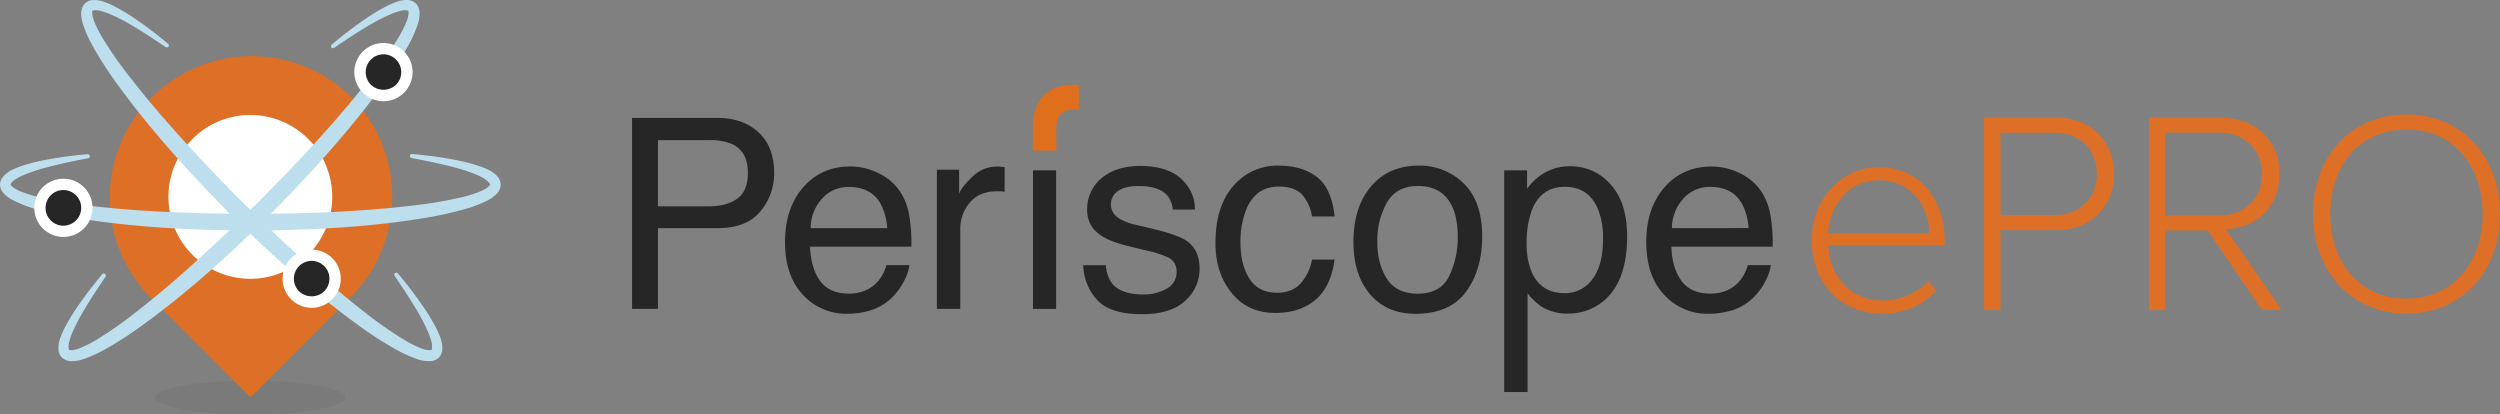 <?xml version="1.0" encoding="UTF-8"?>
<svg xmlns="http://www.w3.org/2000/svg" viewBox="0 0 994.68 164.87">
  <rect x="0" y="0" width="994.68" height="164.87" fill="#808080" stroke="none"/>
  <defs>
    <style>.cls-1{opacity:0.05;}.cls-2{fill:#fff;}.cls-3{fill:#dd7026;}.cls-4{fill:#bcdeed;}.cls-5{fill:#272626;}.cls-6{fill:#e06f1d;}</style>
  </defs>
  <g id="Layer_2">
    <g id="Layer_1-2">
      <ellipse class="cls-1" cx="99.61" cy="158.14" rx="37.71" ry="6.73"></ellipse>
      <circle class="cls-2" cx="99.61" cy="82.7" r="42.35"></circle>
      <path class="cls-3" d="M139.53,38.38a56.46,56.46,0,0,0-79.84,79.84l39.92,39.92,39.92-39.92A56.45,56.45,0,0,0,139.53,38.38Zm-16.88,63a32.59,32.59,0,1,1,0-46.09A32.57,32.57,0,0,1,122.65,101.34Z"></path>
      <path class="cls-4" d="M164,61.29A164.94,164.94,0,0,1,181,63.59a83.86,83.86,0,0,1,8.48,2.09,33,33,0,0,1,4.22,1.6,12.15,12.15,0,0,1,4.18,2.88,5.25,5.25,0,0,1,1.33,3.25A5.34,5.34,0,0,1,198,76.69a13.54,13.54,0,0,1-4.1,3.11,48.73,48.73,0,0,1-8.4,3.24,144.61,144.61,0,0,1-17,3.76c-22.76,3.73-45.71,4.78-68.62,4.91C76.93,91.6,54,90.57,31.22,86.87a147,147,0,0,1-17-3.7A52.92,52.92,0,0,1,5.83,80,15.55,15.55,0,0,1,1.7,77.19,10.83,10.83,0,0,1,.75,76a4.82,4.82,0,0,1-.65-1.7,4.65,4.65,0,0,1,.81-3.58A10.94,10.94,0,0,1,5,67.5a32.06,32.06,0,0,1,4.22-1.66,74.65,74.65,0,0,1,8.48-2.14A157.14,157.14,0,0,1,34.8,61.35.81.81,0,0,1,35,63c-5.59,1-11.16,2.21-16.61,3.64a73.64,73.64,0,0,0-7.94,2.58,28.19,28.19,0,0,0-3.63,1.71A7.6,7.6,0,0,0,4.34,73c-.1.32-.17.39-.09.48s.12.16.13.26l.39.43a12.05,12.05,0,0,0,3,1.8,48.49,48.49,0,0,0,7.73,2.46,154.72,154.72,0,0,0,16.53,3c11.18,1.42,22.48,2.35,33.79,2.86s22.66.84,34,.8,22.68-.25,34-.82,22.61-1.47,33.79-2.9a157.63,157.63,0,0,0,16.52-3,45.07,45.07,0,0,0,7.67-2.53,9.48,9.48,0,0,0,2.8-1.82c.49-.71.55-.37.11-1.17A8.59,8.59,0,0,0,192,70.69,28.62,28.62,0,0,0,188.33,69a76.32,76.32,0,0,0-8-2.54c-5.45-1.4-11-2.55-16.61-3.59a.81.81,0,0,1,.21-1.6Z"></path>
      <circle class="cls-5" cx="25.22" cy="82.7" r="9.33"></circle>
      <path class="cls-2" d="M25.22,94.27A11.58,11.58,0,1,1,36.8,82.7,11.58,11.58,0,0,1,25.22,94.27Zm0-18.66a7.09,7.09,0,1,0,7.09,7.09A7.09,7.09,0,0,0,25.22,75.61Z"></path>
      <path class="cls-4" d="M132,17.74a162.57,162.57,0,0,1,13.7-10.43,81,81,0,0,1,7.47-4.52A32.85,32.85,0,0,1,157.25.93a12.35,12.35,0,0,1,5-.92,5.22,5.22,0,0,1,3.23,1.36,5.32,5.32,0,0,1,1.42,3.23,13.64,13.64,0,0,1-.7,5.1,50.31,50.31,0,0,1-3.65,8.23,143.7,143.7,0,0,1-9.35,14.67c-13.46,18.73-28.95,35.7-45,52-16.29,16.12-33.24,31.62-51.95,45.1a146.54,146.54,0,0,1-14.64,9.4,53.22,53.22,0,0,1-8.16,3.71,16,16,0,0,1-4.92.92,12,12,0,0,1-1.54-.2,5,5,0,0,1-1.67-.75,4.66,4.66,0,0,1-2-3.09,11,11,0,0,1,.67-5.18,32.62,32.62,0,0,1,1.81-4.16,77.91,77.91,0,0,1,4.48-7.51,158.9,158.9,0,0,1,10.4-13.72.81.81,0,0,1,1.14-.1A.82.82,0,0,1,42,110.1c-3.21,4.69-6.33,9.45-9.17,14.31A72.35,72.35,0,0,0,29,131.85a26.38,26.38,0,0,0-1.35,3.78,7.44,7.44,0,0,0-.31,3.23c.15.3.15.4.27.4s.2,0,.28.09l.58,0a12,12,0,0,0,3.4-.87,47.91,47.91,0,0,0,7.21-3.72,159.67,159.67,0,0,0,13.78-9.6c8.91-6.91,17.56-14.24,25.92-21.88s16.61-15.43,24.6-23.48,15.86-16.21,23.46-24.61,14.95-17,21.84-25.95a155.17,155.17,0,0,0,9.56-13.8,45.16,45.16,0,0,0,3.64-7.21A9.78,9.78,0,0,0,162.57,5c-.16-.85.12-.64-.75-.9a8.42,8.42,0,0,0-3.38.47A28.1,28.1,0,0,0,154.66,6a80.52,80.52,0,0,0-7.43,3.84c-4.85,2.86-9.6,6-14.29,9.21a.81.81,0,0,1-1.12-.21A.82.82,0,0,1,132,17.74Z"></path>
      <circle class="cls-5" cx="152.58" cy="28.7" r="9.33"></circle>
      <path class="cls-2" d="M152.58,40.27a11.58,11.58,0,1,1,8.18-19.76h0a11.58,11.58,0,0,1-8.18,19.76Zm0-18.66a7.09,7.09,0,0,0-5,12.1,7.26,7.26,0,0,0,10,0,7.09,7.09,0,0,0,0-10h0A7,7,0,0,0,152.58,21.61Z"></path>
      <path class="cls-4" d="M158.27,108.75a164.73,164.73,0,0,1,10.43,13.7,79.66,79.66,0,0,1,4.52,7.47,32.21,32.21,0,0,1,1.86,4.12,12.19,12.19,0,0,1,.91,5,5.15,5.15,0,0,1-1.35,3.23,5.27,5.27,0,0,1-3.23,1.41,13.44,13.44,0,0,1-5.1-.7,49.45,49.45,0,0,1-8.23-3.64A143.7,143.7,0,0,1,143.41,130c-18.73-13.46-35.7-28.95-52-45C75.29,68.64,59.79,51.69,46.31,33a146.54,146.54,0,0,1-9.4-14.64,51.78,51.78,0,0,1-3.71-8.16,15.66,15.66,0,0,1-.92-4.92,12,12,0,0,1,.2-1.54,5.13,5.13,0,0,1,.74-1.67A4.7,4.7,0,0,1,36.32.1,11,11,0,0,1,41.5.77a31.26,31.26,0,0,1,4.16,1.81,77.91,77.91,0,0,1,7.51,4.48,158.9,158.9,0,0,1,13.72,10.4A.81.81,0,0,1,67,18.6a.82.82,0,0,1-1.08.15c-4.7-3.21-9.45-6.33-14.31-9.17a73.39,73.39,0,0,0-7.44-3.79,26.38,26.38,0,0,0-3.78-1.35,7.44,7.44,0,0,0-3.23-.31c-.3.15-.4.15-.4.27s0,.2-.09.28l0,.58a12,12,0,0,0,.87,3.4,47.91,47.91,0,0,0,3.72,7.21,160.55,160.55,0,0,0,9.6,13.78c6.91,8.91,14.24,17.55,21.88,25.92s15.43,16.61,23.48,24.6S112.38,96,120.78,103.63s17,15,25.94,21.84a155.86,155.86,0,0,0,13.8,9.55,44.91,44.91,0,0,0,7.22,3.65,10,10,0,0,0,3.27.69c.84-.17.64.12.89-.75a8.2,8.2,0,0,0-.46-3.38,27.61,27.61,0,0,0-1.41-3.78,79.27,79.27,0,0,0-3.84-7.43c-2.87-4.85-6-9.6-9.21-14.29a.81.81,0,0,1,.21-1.12A.82.82,0,0,1,158.27,108.75Z"></path>
      <circle class="cls-5" cx="124.02" cy="110.89" r="9.33"></circle>
      <path class="cls-2" d="M124,122.46a11.57,11.57,0,1,1,8.19-3.39h0A11.54,11.54,0,0,1,124,122.46Zm0-18.66a7.09,7.09,0,0,0-5,12.1,7.26,7.26,0,0,0,10,0h0a7.09,7.09,0,0,0-5-12.1Z"></path>
      <path class="cls-3" d="M747.59,66.55c16.87,0,26.17,13.43,26.17,29.39v1.6H727.38c.58,12.06,8.61,22,21.59,22a24.63,24.63,0,0,0,18.25-7.7l3.1,3.91c-5.51,5.74-12.51,9-21.7,9-16.19,0-27.78-12-27.78-29.16C720.84,79.52,732.2,66.55,747.59,66.55ZM727.38,92.84h40.3c-.11-9.42-6.31-21.13-20.21-21.13C734.38,71.71,727.84,83.19,727.38,92.84Z"></path>
      <path class="cls-3" d="M789.38,46.8h28.71c14.69,0,23.07,10.33,23.07,22.39s-8.49,22.38-23.07,22.38H795.93v31.8h-6.55Zm28,6H795.93V85.6H817.4c10.1,0,16.87-6.77,16.87-16.41S827.5,52.77,817.4,52.77Z"></path>
      <path class="cls-3" d="M878.37,91.69H861.49v31.68H855V46.8h28.59c13.2,0,23.3,8.38,23.3,22.39s-9.87,21.58-21.24,22l22.16,32.14h-7.92ZM883,52.77H861.49V85.72H883c10.1,0,17-6.89,17-16.53S893.06,52.77,883,52.77Z"></path>
      <path class="cls-3" d="M957.48,45.54c22.39,0,37.2,17.22,37.2,39.6s-14.81,39.61-37.2,39.61-37.2-17.22-37.2-39.61S935,45.54,957.48,45.54Zm0,6c-18.6,0-30.31,14.23-30.31,33.63s11.71,33.64,30.31,33.64c18.37,0,30.31-14.35,30.31-33.64S975.85,51.51,957.48,51.51Z"></path>
      <path class="cls-5" d="M251.48,46.92h34q10.08,0,16.28,5.71T308,68.69a23.38,23.38,0,0,1-5.53,15.49q-5.54,6.6-16.93,6.6H261.77V122.9H251.48ZM291.4,57.36a22.26,22.26,0,0,0-9.29-1.6H261.77V82.09h20.34q6.87,0,11.16-3t4.29-10.4Q297.56,60.37,291.4,57.36Z"></path>
      <path class="cls-5" d="M349.71,69a20.94,20.94,0,0,1,8.38,7.16,24.83,24.83,0,0,1,3.7,9.78,64.2,64.2,0,0,1,.82,12.2H322.32q.26,8.46,3.95,13.57t11.45,5.1c4.82,0,8.67-1.6,11.54-4.83a16.42,16.42,0,0,0,3.42-6.49h9.16a19.34,19.34,0,0,1-2.41,6.8,24.63,24.63,0,0,1-4.55,6.13A21.42,21.42,0,0,1,344.45,124a31,31,0,0,1-7.54.83,23.15,23.15,0,0,1-17.43-7.52q-7.14-7.53-7.14-21.08,0-13.35,7.2-21.67t18.81-8.33A24.92,24.92,0,0,1,349.71,69ZM353,90.78a24.19,24.19,0,0,0-2.61-9.68q-3.8-6.72-12.67-6.72A14,14,0,0,0,327.09,79a17.58,17.58,0,0,0-4.56,11.77Z"></path>
      <path class="cls-5" d="M372.76,67.5h8.85v9.57q1.08-2.79,5.33-6.8a13.8,13.8,0,0,1,9.77-4l.88,0,2.12.21v9.83a11.62,11.62,0,0,0-1.53-.21c-.46,0-1,0-1.52,0q-7,0-10.81,4.52A15.81,15.81,0,0,0,382.07,91V122.9h-9.31Z"></path>
      <path class="cls-5" d="M411,67.76h9.21V122.9H411Z"></path>
      <path class="cls-5" d="M440,105.52a13.4,13.4,0,0,0,2.37,7.14q3.58,4.5,12.46,4.5a18.66,18.66,0,0,0,9.29-2.25,7.44,7.44,0,0,0,4-7,5.94,5.94,0,0,0-3.2-5.43,38.58,38.58,0,0,0-8.1-2.64L449.26,98c-4.79-1.17-8.34-2.48-10.61-3.93q-6.11-3.78-6.1-10.45a15.89,15.89,0,0,1,5.74-12.73q5.73-4.84,15.43-4.86,12.69,0,18.3,7.35a15.8,15.8,0,0,1,3.41,10h-8.79a10.54,10.54,0,0,0-2.28-5.7q-3.28-3.66-11.39-3.66c-3.6,0-6.32.67-8.18,2A6.26,6.26,0,0,0,442,81.39c0,2.4,1.22,4.33,3.66,5.77a21.86,21.86,0,0,0,6.22,2.27l6.27,1.5q10.21,2.43,13.7,4.71,5.43,3.57,5.43,11.22a17,17,0,0,1-5.68,12.78Q465.92,125,454.3,125q-12.51,0-17.73-5.61A21.07,21.07,0,0,1,431,105.52Z"></path>
      <path class="cls-5" d="M524,70.45Q529.84,75,531,86.12h-9a16.77,16.77,0,0,0-3.78-8.51q-2.94-3.37-9.46-3.38-8.91,0-12.73,8.68a34.48,34.48,0,0,0-2.48,13.89q0,8.33,3.52,14t11.06,5.68q5.8,0,9.19-3.53a19.32,19.32,0,0,0,4.68-9.66h9q-1.54,11-7.76,16.12t-15.88,5.09q-10.86,0-17.32-7.94T483.6,96.72q0-14.58,7.09-22.7a22.87,22.87,0,0,1,18.05-8.12Q518.1,65.9,524,70.45Z"></path>
      <path class="cls-5" d="M582.38,73q7.33,7.14,7.34,21,0,13.38-6.47,22.12t-20.08,8.73q-11.35,0-18-7.72t-6.67-20.75q0-14,7-22.22t18.9-8.27A24.85,24.85,0,0,1,582.38,73Zm-5.78,36.81A35.21,35.21,0,0,0,580,94.27q0-7.76-2.46-12.6Q573.66,74,564.15,74q-8.45,0-12.28,6.51A30.37,30.37,0,0,0,548,96.23q0,8.85,3.84,14.72c2.55,3.93,6.62,5.89,12.17,5.89Q573.19,116.84,576.6,109.84Z"></path>
      <path class="cls-5" d="M598.48,67.76h9.1v7.35a22.71,22.71,0,0,1,6.12-5.85,19.75,19.75,0,0,1,11.1-3.1,20.88,20.88,0,0,1,16,7.21q6.58,7.22,6.59,20.61,0,18.1-9.5,25.87a21.56,21.56,0,0,1-14,4.91A19.16,19.16,0,0,1,613.34,122a24.52,24.52,0,0,1-5.56-5.33V156h-9.3Zm35,43.42q4.32-5.46,4.33-16.32a30.33,30.33,0,0,0-1.92-11.37q-3.63-9.17-13.29-9.16T609.34,84a38.48,38.48,0,0,0-1.92,13.14,27.92,27.92,0,0,0,1.92,10.91q3.64,8.6,13.29,8.59A13.35,13.35,0,0,0,633.51,111.18Z"></path>
      <path class="cls-5" d="M692.38,69a20.94,20.94,0,0,1,8.38,7.16,24.68,24.68,0,0,1,3.7,9.78,64.2,64.2,0,0,1,.82,12.2H665q.25,8.46,4,13.57t11.45,5.1c4.82,0,8.67-1.6,11.55-4.83a16.53,16.53,0,0,0,3.41-6.49h9.16a19.14,19.14,0,0,1-2.41,6.8,24.39,24.39,0,0,1-4.55,6.13A21.44,21.44,0,0,1,687.13,124a31.05,31.05,0,0,1-7.55.83,23.13,23.13,0,0,1-17.42-7.52Q655,109.81,655,96.26q0-13.35,7.2-21.67T681,66.26A24.89,24.89,0,0,1,692.38,69Zm3.34,21.75a24.34,24.34,0,0,0-2.62-9.68q-3.79-6.72-12.67-6.72A14,14,0,0,0,669.77,79a17.54,17.54,0,0,0-4.57,11.77Z"></path>
      <path class="cls-6" d="M429.21,43.7S421,42,420.36,49.35c-.26,3.16,0,10.55,0,10.55h-9.43V49.39s0-6.64,3.82-10.9c5.46-6.07,14.46-4.62,14.46-4.62Z"></path>
    </g>
  </g>
</svg>
